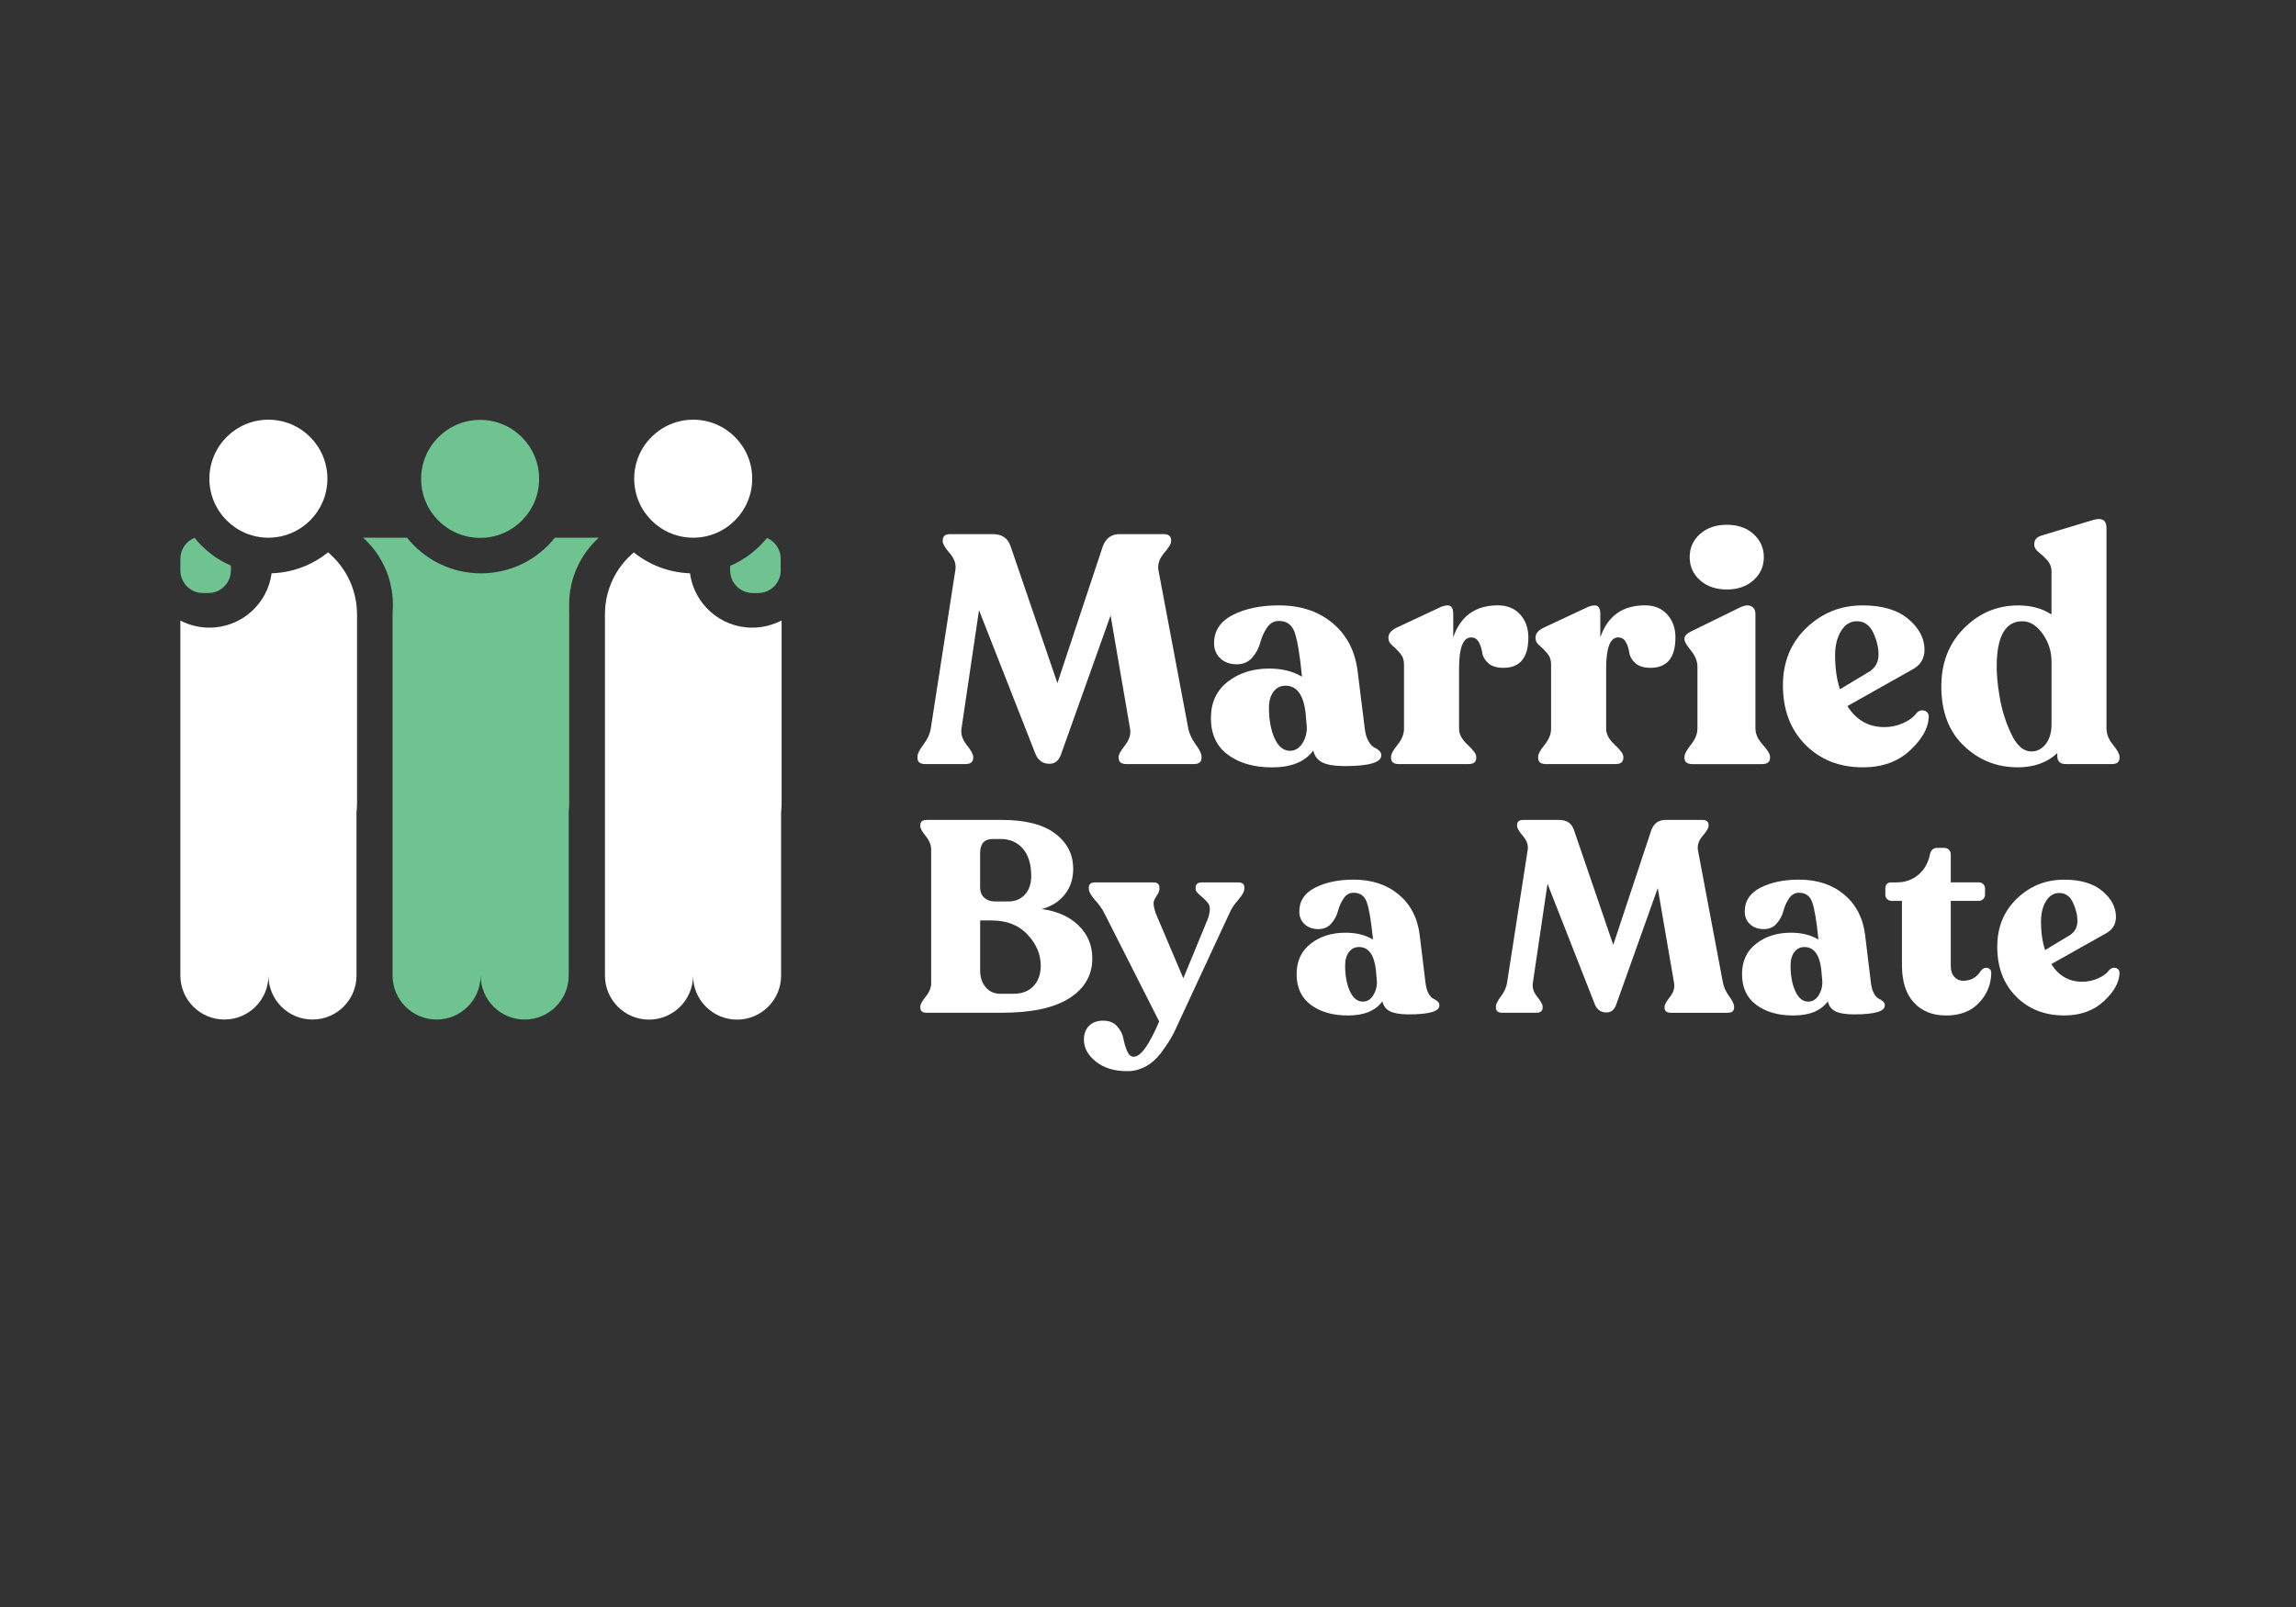 <?xml version="1.0" encoding="utf-8"?>
<!-- Generator: Adobe Illustrator 27.0.1, SVG Export Plug-In . SVG Version: 6.00 Build 0)  -->
<svg version="1.1" id="Layer_1" xmlns="http://www.w3.org/2000/svg" xmlns:xlink="http://www.w3.org/1999/xlink" x="0px" y="0px"
	 viewBox="0 0 500 350" style="enable-background:new 0 0 500 350;" xml:space="preserve">
<rect x="0" y="0" width="500" height="350" fill="#333333" stroke="none"/>
<style type="text/css">
	.st0{fill:#6EC390;}
	.st1{fill:#FFFFFF;}
</style>
<g>
	<circle class="st0" cx="104.56" cy="104.3" r="12.85"/>
	<circle class="st1" cx="150.96" cy="104.26" r="12.85"/>
	<circle class="st1" cx="58.45" cy="104.26" r="12.85"/>
	<path class="st0" d="M42.37,117.13c-1.81,0.73-3.09,2.49-3.09,4.56v2.56c0,2.71,2.2,4.91,4.91,4.91h1.18c2.71,0,4.91-2.2,4.91-4.91
		v-1.07C47.17,121.84,44.46,119.75,42.37,117.13z"/>
	<path class="st0" d="M130.4,117.11h-9.56c-3.77,4.73-9.58,7.76-16.1,7.76c-6.52,0-12.33-3.03-16.1-7.76h-9.56
		c3.97,3.6,6.48,8.82,6.48,14.62v0.53c-0.04,0.5-0.07,1-0.07,1.51v37.69c0,0,0,0,0,0v41c0,5.29,4.29,9.59,9.59,9.59
		s9.59-4.29,9.59-9.59c0,5.29,4.29,9.59,9.59,9.59h0c5.29,0,9.59-4.29,9.59-9.59v-35.54c0.07-0.64,0.11-1.3,0.11-1.96v-41.19
		c0-0.14-0.01-0.27-0.01-0.4v-1.64C123.92,125.93,126.42,120.71,130.4,117.11z"/>
	<path class="st0" d="M167.02,117.16c-2.11,2.63-4.86,4.73-8.01,6.07v1.02c0,2.71,2.2,4.91,4.91,4.91h1.18
		c2.71,0,4.91-2.2,4.91-4.91v-2.56C170.02,119.66,168.79,117.91,167.02,117.16z"/>
	<path class="st1" d="M71.44,120.3c-3.38,2.73-7.64,4.41-12.29,4.56c-0.89,6.69-6.62,11.84-13.55,11.84c-2.28,0-4.43-0.56-6.32-1.55
		v36.31c0,0,0,0,0,0v41c0,5.29,4.29,9.59,9.59,9.59s9.59-4.29,9.59-9.59c0,5.29,4.29,9.59,9.59,9.59h0c5.29,0,9.59-4.29,9.59-9.59
		v-35.54c0.07-0.64,0.11-1.3,0.11-1.96v-41.19C77.73,128.36,75.28,123.52,71.44,120.3z"/>
	<path class="st1" d="M163.81,136.7c-6.93,0-12.65-5.16-13.55-11.84c-4.63-0.16-8.87-1.84-12.23-4.55
		c-3.85,3.22-6.29,8.06-6.29,13.48v37.69c0,0,0,0,0,0v41c0,5.29,4.29,9.59,9.59,9.59c5.29,0,9.59-4.29,9.59-9.59
		c0,5.29,4.29,9.59,9.59,9.59h0c5.29,0,9.59-4.29,9.59-9.59v-35.54c0.07-0.64,0.11-1.3,0.11-1.96v-39.85
		C168.28,136.13,166.11,136.7,163.81,136.7z"/>
</g>
<g>
	<g>
		<path class="st1" d="M258.77,158.65c0.23,1.18,0.78,2.34,1.62,3.49c0.85,1.15,1.27,2.04,1.27,2.65v0.28
			c0,0.89-0.56,1.34-1.69,1.34h-14.67c-1.13,0-1.69-0.45-1.69-1.34v-0.28c0-0.47,0.47-1.31,1.41-2.5c0.94-1.2,1.29-2.41,1.06-3.63
			l-4.23-24.62l-10.79,30.26c-0.47,1.36-1.32,2.05-2.54,2.05c-1.36,0-2.35-0.66-2.96-1.97L213.2,132.9l-3.81,25.75
			c-0.19,1.22,0.19,2.42,1.13,3.6c0.94,1.18,1.41,2.02,1.41,2.54v0.28c0,0.89-0.56,1.34-1.69,1.34h-8.75
			c-1.13,0-1.69-0.45-1.69-1.34v-0.28c0-0.61,0.43-1.49,1.31-2.65c0.87-1.15,1.4-2.32,1.59-3.49l5.36-34.56
			c0.19-1.22-0.22-2.42-1.24-3.6c-1.01-1.18-1.52-2.02-1.52-2.54v-0.28c0-0.89,0.54-1.34,1.62-1.34h9.31c1.93,0,3.2,0.85,3.81,2.54
			l10.23,29.91l9.88-29.77c0.66-1.79,1.88-2.68,3.67-2.68h9.59c1.08,0,1.62,0.45,1.62,1.34v0.28c0,0.47-0.52,1.32-1.55,2.54
			c-1.03,1.22-1.44,2.47-1.2,3.74L258.77,158.65z"/>
		<path class="st1" d="M297.21,158.72c0.14,1.13,0.41,2.04,0.81,2.72c0.4,0.68,0.8,1.12,1.2,1.31c0.4,0.19,0.76,0.42,1.09,0.71
			c0.33,0.28,0.49,0.63,0.49,1.06c0,1.55-2.66,2.33-7.97,2.33c-2.17,0-3.77-0.26-4.83-0.78c-1.06-0.52-1.73-1.39-2.01-2.61
			c-1.79,2.45-4.77,3.67-8.96,3.67c-3.95,0-7.16-0.92-9.63-2.75c-2.47-1.83-3.7-4.49-3.7-7.97c0-3.39,1.22-6.03,3.67-7.94
			c2.44-1.9,5.45-2.86,9.03-2.86c2.77,0,5.15,0.59,7.12,1.76v-0.21c-0.47-4.66-1-7.81-1.59-9.45c-0.59-1.65-1.73-2.47-3.42-2.47
			c-1.08,0-1.95,0.5-2.61,1.48c-0.66,0.99-1.14,2.07-1.45,3.24c-0.31,1.18-0.88,2.26-1.73,3.24c-0.85,0.99-1.97,1.48-3.39,1.48
			c-1.46,0-2.65-0.42-3.56-1.27c-0.92-0.85-1.38-1.95-1.38-3.31c0-2.73,1.36-4.78,4.09-6.17c2.73-1.39,6.07-2.08,10.02-2.08
			c4.7,0,8.59,1.28,11.67,3.84c3.08,2.56,4.9,6.03,5.47,10.41L297.21,158.72z M280.92,163.52c1.08,0,1.96-0.52,2.65-1.55
			c0.68-1.03,1.02-2.21,1.02-3.53l-0.28-3.24c-0.47-3.9-1.93-5.86-4.37-5.86c-1.08,0-1.95,0.44-2.61,1.31
			c-0.66,0.87-0.99,2.03-0.99,3.49c0,2.63,0.41,4.85,1.23,6.67C278.39,162.61,279.5,163.52,280.92,163.52z"/>
		<path class="st1" d="M326.2,131.84c2.02,0,3.63,0.66,4.83,1.97c1.2,1.32,1.8,2.99,1.8,5.01c0,4.42-1.81,6.63-5.43,6.63
			c-1.46,0-2.56-0.34-3.31-1.02c-0.75-0.68-1.19-1.45-1.31-2.29c-0.12-0.85-0.36-1.61-0.74-2.29c-0.38-0.68-0.94-1.02-1.69-1.02
			c-1.74,0-2.61,2.26-2.61,6.77v13.12c0,1.18,0.62,2.34,1.87,3.49c1.24,1.15,1.87,2.01,1.87,2.58v0.28c0,0.89-0.56,1.34-1.69,1.34
			h-15.17c-1.13,0-1.69-0.45-1.69-1.34v-0.28c0-0.56,0.47-1.42,1.41-2.58c0.94-1.15,1.41-2.32,1.41-3.49v-14.04
			c0-0.94-0.28-1.74-0.85-2.4c-0.56-0.66-1.13-1.22-1.69-1.69c-0.56-0.47-0.85-0.99-0.85-1.55v-0.21c0-0.8,0.54-1.48,1.62-2.05
			l9.95-4.66c0.94-0.33,1.6-0.35,1.98-0.07c0.38,0.28,0.56,0.82,0.56,1.62v5.15C318.06,134.17,321.31,131.84,326.2,131.84z"/>
		<path class="st1" d="M358.23,131.84c2.02,0,3.63,0.66,4.83,1.97c1.2,1.32,1.8,2.99,1.8,5.01c0,4.42-1.81,6.63-5.43,6.63
			c-1.46,0-2.56-0.34-3.31-1.02c-0.75-0.68-1.19-1.45-1.31-2.29c-0.12-0.85-0.36-1.61-0.74-2.29c-0.38-0.68-0.94-1.02-1.69-1.02
			c-1.74,0-2.61,2.26-2.61,6.77v13.12c0,1.18,0.62,2.34,1.87,3.49c1.24,1.15,1.87,2.01,1.87,2.58v0.28c0,0.89-0.56,1.34-1.69,1.34
			h-15.17c-1.13,0-1.69-0.45-1.69-1.34v-0.28c0-0.56,0.47-1.42,1.41-2.58c0.94-1.15,1.41-2.32,1.41-3.49v-14.04
			c0-0.94-0.28-1.74-0.85-2.4c-0.56-0.66-1.13-1.22-1.69-1.69c-0.56-0.47-0.85-0.99-0.85-1.55v-0.21c0-0.8,0.54-1.48,1.62-2.05
			l9.95-4.66c0.94-0.33,1.6-0.35,1.98-0.07c0.38,0.28,0.56,0.82,0.56,1.62v5.15C350.09,134.17,353.33,131.84,358.23,131.84z"/>
		<path class="st1" d="M368.52,166.41c-1.13,0-1.69-0.45-1.69-1.34v-0.28c0-0.56,0.47-1.43,1.41-2.61c0.94-1.18,1.41-2.35,1.41-3.53
			v-13.4c0-1.22-0.47-2.41-1.41-3.56c-0.94-1.15-1.41-1.94-1.41-2.36v-0.28c0-0.56,0.54-1.1,1.62-1.62l10.65-5.22
			c0.99-0.42,1.76-0.47,2.33-0.14c0.56,0.33,0.85,0.87,0.85,1.62v24.97c0,1.18,0.53,2.35,1.59,3.53c1.06,1.18,1.59,2.05,1.59,2.61
			v0.28c0,0.89-0.59,1.34-1.76,1.34H368.52z M376.07,128.39c-2.4,0-4.35-0.67-5.85-2.01c-1.51-1.34-2.26-3.02-2.26-5.04
			s0.75-3.7,2.26-5.04c1.5-1.34,3.46-2.01,5.85-2.01c2.35,0,4.28,0.67,5.78,2.01c1.5,1.34,2.26,3.02,2.26,5.04s-0.75,3.7-2.26,5.04
			C380.35,127.72,378.42,128.39,376.07,128.39z"/>
		<path class="st1" d="M417.41,155.26c0.52-0.52,1.09-0.67,1.73-0.46c0.63,0.21,0.93,0.7,0.88,1.45c-0.1,2.35-1.46,4.75-4.09,7.2
			c-2.63,2.45-6.04,3.67-10.23,3.67c-5.13,0-9.31-1.65-12.56-4.94c-3.25-3.29-4.87-7.6-4.87-12.91c0-5.08,1.7-9.25,5.11-12.52
			c3.41-3.27,7.49-4.9,12.24-4.9c4.28,0,7.59,0.99,9.95,2.96c2.35,1.98,3.53,4.21,3.53,6.7c0,1.97-0.92,3.43-2.75,4.37l-14.04,7.9
			c1.93,3.06,4.61,4.58,8.04,4.58c1.46,0,2.83-0.29,4.13-0.88C415.77,156.9,416.75,156.16,417.41,155.26z M404.36,135.3
			c-1.41,0-2.55,0.71-3.42,2.12c-0.87,1.41-1.31,3.17-1.31,5.29c0,2.82,0.35,5.29,1.06,7.41l6.56-3.95c1.22-0.85,1.84-2.05,1.84-3.6
			c0-1.55-0.39-3.15-1.16-4.8C407.14,136.12,405.95,135.3,404.36,135.3z"/>
		<path class="st1" d="M458.74,158.72c0,1.18,0.47,2.34,1.41,3.49c0.94,1.15,1.41,2.01,1.41,2.58v0.28c0,0.89-0.54,1.34-1.62,1.34
			h-10.09c-1.22,0-1.83-0.59-1.83-1.76v-0.63c-2.21,2.07-5.08,3.1-8.61,3.1c-4.56,0-8.48-1.56-11.75-4.69
			c-3.27-3.13-4.9-7.44-4.9-12.94c0-5.13,1.65-9.35,4.94-12.66c3.29-3.31,7.22-4.97,11.78-4.97c2.87,0,5.29,0.66,7.27,1.97v-9.38
			c0-0.94-0.31-1.75-0.92-2.43c-0.61-0.68-1.24-1.27-1.87-1.76c-0.63-0.49-0.95-1.02-0.95-1.59v-0.21c0-0.89,0.54-1.51,1.62-1.84
			l11-3.31c2.07-0.66,3.1-0.09,3.1,1.69V158.72z M442.24,163.66c1.27,0.05,2.34-0.47,3.21-1.55c0.87-1.08,1.31-2.54,1.31-4.37
			v-13.61c0-2.26-0.65-4.29-1.94-6.1c-1.29-1.81-2.76-2.72-4.41-2.72c-3.48,0-5.34,2.89-5.57,8.68c-0.1,2.21,0.1,4.77,0.6,7.69
			c0.49,2.92,1.34,5.63,2.54,8.15C439.17,162.33,440.59,163.61,442.24,163.66z"/>
	</g>
</g>
<g>
	<path class="st1" d="M226.87,197.98c3.39,0.47,6.07,1.68,8.04,3.61c1.97,1.93,2.96,4.32,2.96,7.16c0,3.63-1.66,6.51-4.97,8.64
		c-3.31,2.13-8.26,3.19-14.85,3.19h-16.21c-0.95,0-1.42-0.37-1.42-1.12v-0.24c0-0.47,0.39-1.19,1.18-2.16
		c0.79-0.97,1.18-1.94,1.18-2.93v-29.1c0-0.98-0.39-1.96-1.18-2.93c-0.79-0.97-1.18-1.68-1.18-2.16v-0.24
		c0-0.75,0.47-1.12,1.42-1.12h16.38c5.09,0,8.94,0.99,11.56,2.96c2.62,1.97,3.93,4.53,3.93,7.69c0,2.21-0.62,4.08-1.86,5.62
		C230.62,196.39,228.96,197.43,226.87,197.98z M213.44,185.8v7.45c0,0.95,0.3,1.7,0.89,2.25c0.59,0.55,1.36,0.83,2.31,0.83h2.96
		c1.5,0,2.7-0.5,3.61-1.51c0.91-1.01,1.36-2.36,1.36-4.05c0-2.52-0.6-4.5-1.8-5.91c-1.2-1.42-2.83-2.13-4.88-2.13h-1.66
		C214.37,182.72,213.44,183.75,213.44,185.8z M220.72,216.44c1.85,0,3.3-0.56,4.35-1.68s1.57-2.61,1.57-4.47
		c0-2.45-0.96-4.69-2.87-6.74c-1.91-2.05-4.52-3.08-7.84-3.08h-2.48v10.94c0,1.46,0.4,2.66,1.21,3.61c0.81,0.95,1.88,1.42,3.22,1.42
		H220.72z"/>
	<path class="st1" d="M269.63,192.19c0.91,0,1.36,0.38,1.36,1.12v0.24c0,0.59-0.44,1.4-1.33,2.43s-1.51,1.95-1.86,2.78l-11.18,24.07
		c-0.55,1.26-1.09,2.36-1.63,3.28c-0.53,0.93-1.26,2.01-2.19,3.25c-0.93,1.24-2.02,2.21-3.28,2.9c-1.26,0.69-2.62,1.04-4.08,1.04
		c-2.76,0-5.02-0.69-6.77-2.07c-1.75-1.38-2.63-2.98-2.63-4.79c0-1.26,0.38-2.27,1.12-3.02c0.75-0.75,1.77-1.12,3.08-1.12
		c1.3,0,2.32,0.41,3.05,1.24c0.73,0.83,1.18,1.72,1.36,2.69c0.18,0.97,0.44,1.86,0.8,2.69c0.35,0.83,0.83,1.24,1.42,1.24
		c1.54,0,3.39-2.56,5.56-7.69l-12.01-23.72c-0.43-0.83-1.09-1.75-1.98-2.75s-1.33-1.82-1.33-2.45v-0.24c0-0.75,0.45-1.12,1.36-1.12
		h12.72c0.87,0,1.3,0.39,1.3,1.18v0.24c0,0.39-0.18,0.85-0.53,1.36c-0.35,0.51-0.59,0.99-0.71,1.42c-0.12,0.43,0.02,1.26,0.41,2.48
		l6.03,14.2l5.44-13.19c0.43-1.46,0.44-2.47,0.03-3.05c-0.41-0.57-0.99-1.15-1.71-1.74c-0.73-0.59-1.09-1.09-1.09-1.48v-0.24
		c0-0.79,0.45-1.18,1.36-1.18H269.63z"/>
	<path class="st1" d="M310.44,214.13c0.12,0.95,0.35,1.71,0.68,2.28c0.33,0.57,0.67,0.94,1.01,1.09c0.33,0.16,0.64,0.35,0.92,0.59
		s0.41,0.53,0.41,0.89c0,1.3-2.23,1.95-6.68,1.95c-1.82,0-3.16-0.22-4.05-0.65c-0.89-0.43-1.45-1.16-1.68-2.19
		c-1.5,2.05-4,3.08-7.51,3.08c-3.31,0-6-0.77-8.07-2.31c-2.07-1.54-3.11-3.77-3.11-6.68c0-2.84,1.02-5.06,3.08-6.65
		c2.05-1.6,4.57-2.39,7.57-2.39c2.33,0,4.32,0.49,5.97,1.48v-0.18c-0.39-3.9-0.84-6.54-1.33-7.93c-0.49-1.38-1.45-2.07-2.87-2.07
		c-0.91,0-1.64,0.42-2.19,1.24c-0.55,0.83-0.96,1.74-1.21,2.72c-0.26,0.99-0.74,1.89-1.45,2.72c-0.71,0.83-1.66,1.24-2.84,1.24
		c-1.22,0-2.22-0.36-2.99-1.07c-0.77-0.71-1.15-1.64-1.15-2.78c0-2.29,1.14-4.01,3.43-5.18c2.29-1.16,5.09-1.75,8.4-1.75
		c3.94,0,7.2,1.08,9.79,3.22c2.58,2.15,4.11,5.06,4.58,8.72L310.44,214.13z M296.78,218.15c0.91,0,1.65-0.43,2.22-1.3
		c0.57-0.87,0.86-1.85,0.86-2.96l-0.24-2.72c-0.39-3.27-1.62-4.91-3.67-4.91c-0.91,0-1.64,0.37-2.19,1.09
		c-0.55,0.73-0.83,1.71-0.83,2.93c0,2.21,0.34,4.07,1.03,5.59C294.66,217.39,295.6,218.15,296.78,218.15z"/>
	<path class="st1" d="M375.21,214.07c0.2,0.99,0.65,1.96,1.36,2.93c0.71,0.97,1.06,1.71,1.06,2.22v0.24c0,0.75-0.47,1.12-1.42,1.12
		h-12.3c-0.95,0-1.42-0.37-1.42-1.12v-0.24c0-0.39,0.39-1.09,1.18-2.1c0.79-1.01,1.08-2.02,0.89-3.05l-3.55-20.64l-9.05,25.37
		c-0.39,1.14-1.1,1.71-2.13,1.71c-1.14,0-1.97-0.55-2.48-1.66L337,192.48l-3.19,21.59c-0.16,1.03,0.16,2.03,0.95,3.02
		c0.79,0.99,1.18,1.7,1.18,2.13v0.24c0,0.75-0.47,1.12-1.42,1.12h-7.33c-0.95,0-1.42-0.37-1.42-1.12v-0.24
		c0-0.51,0.36-1.25,1.09-2.22c0.73-0.97,1.17-1.94,1.33-2.93l4.5-28.98c0.16-1.02-0.19-2.03-1.04-3.02
		c-0.85-0.99-1.27-1.7-1.27-2.13v-0.24c0-0.75,0.45-1.12,1.36-1.12h7.81c1.62,0,2.68,0.71,3.19,2.13l8.58,25.08l8.28-24.96
		c0.55-1.5,1.58-2.25,3.08-2.25h8.04c0.91,0,1.36,0.38,1.36,1.12v0.24c0,0.39-0.43,1.1-1.3,2.13c-0.87,1.03-1.2,2.07-1.01,3.13
		L375.21,214.07z"/>
	<path class="st1" d="M407.44,214.13c0.12,0.95,0.35,1.71,0.68,2.28c0.33,0.57,0.67,0.94,1.01,1.09c0.33,0.16,0.64,0.35,0.92,0.59
		s0.41,0.53,0.41,0.89c0,1.3-2.23,1.95-6.68,1.95c-1.82,0-3.16-0.22-4.05-0.65c-0.89-0.43-1.45-1.16-1.68-2.19
		c-1.5,2.05-4,3.08-7.51,3.08c-3.31,0-6-0.77-8.07-2.31s-3.11-3.77-3.11-6.68c0-2.84,1.02-5.06,3.08-6.65
		c2.05-1.6,4.57-2.39,7.57-2.39c2.33,0,4.32,0.49,5.97,1.48v-0.18c-0.39-3.9-0.84-6.54-1.33-7.93c-0.49-1.38-1.45-2.07-2.87-2.07
		c-0.91,0-1.64,0.42-2.19,1.24c-0.55,0.83-0.96,1.74-1.21,2.72c-0.26,0.99-0.74,1.89-1.45,2.72c-0.71,0.83-1.66,1.24-2.84,1.24
		c-1.22,0-2.22-0.36-2.99-1.07c-0.77-0.71-1.15-1.64-1.15-2.78c0-2.29,1.14-4.01,3.43-5.18c2.29-1.16,5.09-1.75,8.4-1.75
		c3.94,0,7.2,1.08,9.79,3.22c2.58,2.15,4.11,5.06,4.58,8.72L407.44,214.13z M393.78,218.15c0.91,0,1.65-0.43,2.22-1.3
		c0.57-0.87,0.86-1.85,0.86-2.96l-0.24-2.72c-0.39-3.27-1.62-4.91-3.67-4.91c-0.91,0-1.64,0.37-2.19,1.09
		c-0.55,0.73-0.83,1.71-0.83,2.93c0,2.21,0.34,4.07,1.03,5.59C391.66,217.39,392.6,218.15,393.78,218.15z"/>
	<path class="st1" d="M423.83,221.17c-3,0-5.35-0.95-7.07-2.84c-1.71-1.89-2.57-4.59-2.57-8.1v-14.02h-2.25
		c-0.39,0-0.72-0.13-0.98-0.39c-0.26-0.26-0.39-0.58-0.39-0.98v-1.3c0-0.91,0.45-1.36,1.36-1.36h1.12c1.81,0,3.37-0.54,4.67-1.63
		c1.3-1.08,2.15-2.53,2.54-4.35c0.2-1.02,0.73-1.54,1.6-1.54h1.36c1.06,0,1.6,0.51,1.6,1.54v5.97h6.09c0.39,0,0.72,0.13,0.98,0.39
		c0.26,0.26,0.39,0.58,0.39,0.98v1.3c0,0.39-0.13,0.72-0.39,0.98c-0.26,0.26-0.58,0.39-0.98,0.39h-6.09v14.2
		c0,0.99,0.26,1.76,0.77,2.34c0.51,0.57,1.14,0.86,1.89,0.86c1.7,0,3-0.73,3.9-2.19c0.28-0.35,0.59-0.56,0.95-0.62
		c0.35-0.06,0.66,0.01,0.92,0.21c0.26,0.2,0.38,0.47,0.38,0.83c0,2.48-0.88,4.66-2.63,6.54
		C429.26,220.23,426.86,221.17,423.83,221.17z"/>
	<path class="st1" d="M459.37,211.23c0.43-0.43,0.92-0.56,1.45-0.39c0.53,0.18,0.78,0.58,0.74,1.21c-0.08,1.97-1.22,3.98-3.43,6.03
		s-5.07,3.08-8.58,3.08c-4.3,0-7.81-1.38-10.53-4.14c-2.72-2.76-4.08-6.37-4.08-10.82c0-4.26,1.43-7.76,4.29-10.5
		c2.86-2.74,6.28-4.11,10.26-4.11c3.59,0,6.37,0.83,8.34,2.48c1.97,1.66,2.96,3.53,2.96,5.62c0,1.66-0.77,2.88-2.31,3.67
		l-11.77,6.62c1.62,2.56,3.86,3.84,6.74,3.84c1.22,0,2.38-0.25,3.46-0.74C458,212.6,458.82,211.98,459.37,211.23z M448.43,194.49
		c-1.18,0-2.14,0.59-2.87,1.78c-0.73,1.18-1.09,2.66-1.09,4.44c0,2.37,0.3,4.44,0.89,6.21l5.5-3.31c1.03-0.71,1.54-1.72,1.54-3.02
		c0-1.3-0.33-2.64-0.98-4.02C450.77,195.18,449.77,194.49,448.43,194.49z"/>
</g>
</svg>
